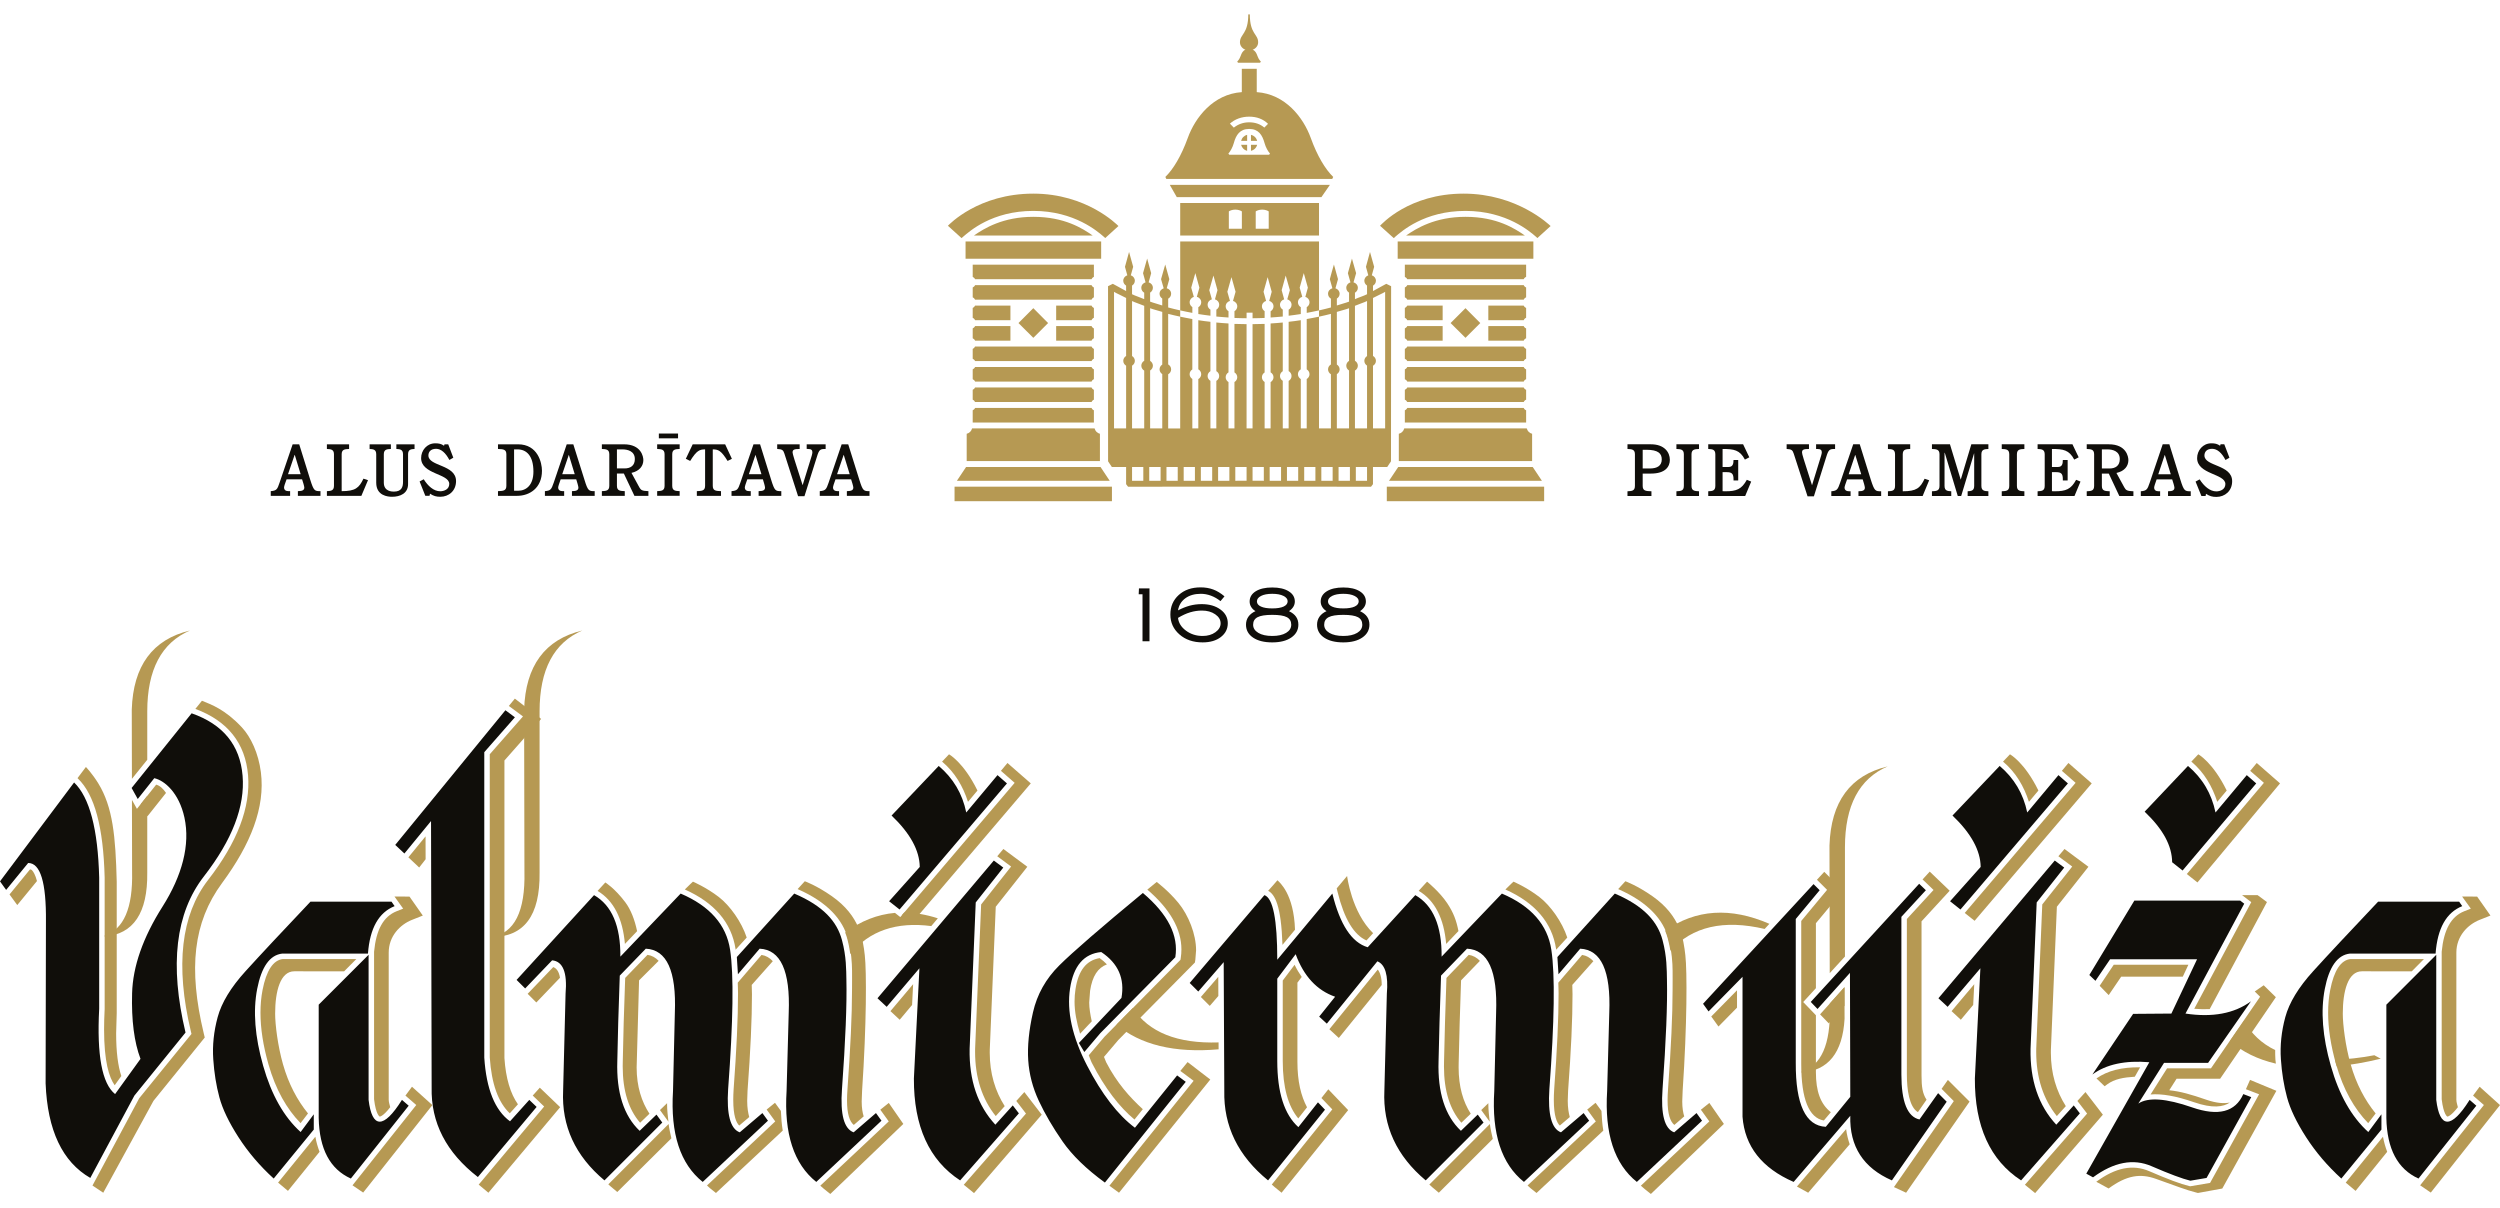 <?xml version="1.0" encoding="UTF-8"?>
<svg id="Layer_1" xmlns="http://www.w3.org/2000/svg" width="300mm" height="145mm" version="1.1" viewBox="0 0 850.394 411.024">
  <!-- Generator: Adobe Illustrator 29.5.1, SVG Export Plug-In . SVG Version: 2.1.0 Build 141)  -->
  <g>
    <g>
      <path d="M415.162,204.481c-1.02-.816-2.099-1.432-3.238-1.857-1.143-.425-2.29-.637-3.446-.637-2.12,0-3.871.501-5.252,1.504-1.385.999-2.222,2.375-2.52,4.13.693-.361,1.368-.671,2.023-.935.659-.259,1.33-.484,2.01-.676,1.292-.34,2.634-.51,4.028-.51,2.583,0,4.708.608,6.378,1.831,1.666,1.219,2.498,2.77,2.498,4.657,0,1.921-.786,3.488-2.358,4.704-1.572,1.215-3.637,1.823-6.195,1.823-3.2,0-5.83-.901-7.891-2.707-2.061-1.802-3.089-4.058-3.089-6.773s.952-4.929,2.86-6.654c1.908-1.721,4.381-2.583,7.423-2.583,1.572,0,3.008.242,4.313.731,1.3.484,2.571,1.262,3.816,2.324l-1.36,1.627ZM400.706,210.179c.204,1.717,1.113,3.17,2.732,4.36,1.619,1.194,3.501,1.789,5.651,1.789,1.721,0,3.166-.425,4.343-1.27,1.177-.85,1.768-1.857,1.768-3.034,0-1.207-.616-2.231-1.844-3.072-1.228-.841-2.728-1.262-4.504-1.262-1.355,0-2.694.2-4.003.591-1.313.395-2.694,1.028-4.143,1.899Z" fill="#100e0a"/>
      <path d="M438.459,207.893c1.075.506,1.878,1.139,2.401,1.895.527.761.79,1.653.79,2.677,0,1.819-.799,3.285-2.401,4.389-1.602,1.109-3.765,1.661-6.488,1.661-2.741,0-4.912-.544-6.518-1.627-1.606-1.088-2.409-2.549-2.409-4.394,0-1.028.272-1.929.816-2.711.54-.778,1.343-1.411,2.409-1.899-.327-.204-.616-.425-.858-.659-.242-.238-.45-.506-.62-.799-.34-.544-.506-1.147-.506-1.814,0-1.457.688-2.617,2.069-3.484,1.381-.863,3.251-1.296,5.617-1.296,1.173,0,2.231.106,3.161.323.935.212,1.751.544,2.452.982,1.381.85,2.074,2.01,2.074,3.48,0,.633-.17,1.224-.501,1.772-.336.552-.829,1.05-1.487,1.504ZM426.26,212.499c0,1.143.586,2.065,1.755,2.77,1.173.705,2.753,1.058,4.746,1.058,1.967,0,3.535-.348,4.708-1.041,1.168-.697,1.755-1.623,1.755-2.787,0-1.185-.497-2.04-1.491-2.562-.999-.527-2.656-.79-4.971-.79-2.333,0-3.998.268-5.001.799-.999.531-1.5,1.381-1.5,2.554ZM438.004,204.515c0-.735-.476-1.338-1.428-1.814-.952-.476-2.222-.714-3.816-.714s-2.864.242-3.803.722c-.939.48-1.406,1.105-1.406,1.874,0,.748.459,1.33,1.381,1.746.922.421,2.197.629,3.828.629,1.683,0,2.979-.212,3.884-.637.905-.421,1.36-1.024,1.36-1.806Z" fill="#100e0a"/>
      <path d="M462.63,207.893c1.075.506,1.878,1.139,2.401,1.895.527.761.79,1.653.79,2.677,0,1.819-.799,3.285-2.401,4.389-1.602,1.109-3.765,1.661-6.488,1.661-2.741,0-4.912-.544-6.518-1.627-1.606-1.088-2.409-2.549-2.409-4.394,0-1.028.272-1.929.816-2.711.54-.778,1.343-1.411,2.409-1.899-.327-.204-.616-.425-.858-.659-.242-.238-.45-.506-.62-.799-.34-.544-.506-1.147-.506-1.814,0-1.457.688-2.617,2.069-3.484,1.381-.863,3.251-1.296,5.617-1.296,1.173,0,2.231.106,3.161.323.935.212,1.751.544,2.452.982,1.381.85,2.074,2.01,2.074,3.48,0,.633-.17,1.224-.501,1.772-.336.552-.829,1.05-1.487,1.504ZM450.43,212.499c0,1.143.586,2.065,1.755,2.77,1.173.705,2.753,1.058,4.746,1.058,1.967,0,3.535-.348,4.708-1.041,1.168-.697,1.755-1.623,1.755-2.787,0-1.185-.497-2.04-1.491-2.562-.999-.527-2.656-.79-4.971-.79-2.333,0-3.998.268-5.001.799-.999.531-1.5,1.381-1.5,2.554ZM462.175,204.515c0-.735-.476-1.338-1.428-1.814-.952-.476-2.222-.714-3.816-.714s-2.864.242-3.803.722c-.939.48-1.406,1.105-1.406,1.874,0,.748.459,1.33,1.381,1.746.922.421,2.197.629,3.828.629,1.683,0,2.979-.212,3.884-.637.905-.421,1.36-1.024,1.36-1.806Z" fill="#100e0a"/>
      <polygon points="387.425 200.138 387.333 202.144 388.633 202.144 388.633 218.141 391.008 218.141 391.008 200.138 387.425 200.138" fill="#100e0a"/>
      <path d="M453.171,60.872l.327-.687c-2.679-2.61-5.4-7.087-7.632-13.259-2.515-6.954-8.645-14.933-18.372-15.586v-7.946h-5.082v7.946c-9.727.652-15.865,8.632-18.38,15.586-2.232,6.172-4.945,10.649-7.623,13.259l.326.687h56.436ZM424.918,39.68c2.558,0,4.765.807,6.413,2.443l-1.262,1.275c-1.348-1.167-3.09-1.794-5.151-1.794-2,0-3.752.635-5.22,1.811l-1.33-1.36c1.665-1.516,3.975-2.374,6.55-2.374ZM419.69,48.673c.755-2.76,2.043-4.816,5.228-4.816s4.473,2.056,5.228,4.816c.395,1.438,1.167,2.816,1.854,3.571l-.3.386h-13.564l-.3-.386c.687-.756,1.459-2.133,1.854-3.571ZM477.869,143.728h41.254v-4.164c-.386-.154-.669-.429-.815-.798h-39.615c-.172.369-.472.644-.824.798v4.164ZM524.489,163.538c-.944-1.438-2.816-4.202-3.116-4.675h-45.761c-.3.473-2.172,3.237-3.125,4.675h52.002ZM475.818,147.553v9.293h45.341v-9.293c-.91-.228-1.58-.914-1.82-1.82h-41.675c-.232.906-.927,1.592-1.846,1.82ZM422.034,18.987c-.412,1.236-1.193,1.992-1.193,1.992l.3.365h7.46l.301-.365s-.782-.755-1.193-1.992c-.284-.846-.764-1.803-1.614-2.06,1.022-.395,1.872-1.297,1.872-2.541,0-2.854-2.833-2.73-2.833-9.499h-.523c0,6.769-2.833,6.645-2.833,9.499,0,1.245.85,2.146,1.871,2.541-.85.258-1.33,1.214-1.614,2.06ZM474.693,80.458c2.061-1.726,9.727-8.718,23.802-8.718s22.089,7.181,23.866,8.692l.592.545,4.499-4.09c-.481-.455-11.435-11.023-29.575-11.023-18.642,0-27.965,10.474-28.445,10.929l4.67,4.206.592-.541ZM452.372,62.885h-54.462l2.378,4.164h49.208l2.876-4.164ZM475.431,88.013h46.156v-5.872h-46.156v5.872ZM477.869,122.034c.352.155.652.429.824.782h39.615c.146-.352.429-.627.815-.794v-3.352c-.386-.154-.669-.438-.815-.798h-39.615c-.172.36-.472.644-.824.798v3.365ZM477.869,101.148c.352.146.652.438.824.79h39.615c.146-.356.429-.644.815-.799v-3.352c-.386-.15-.669-.433-.815-.803h-39.615c-.172.369-.472.653-.824.803v3.361ZM518.308,94.975c.146-.352.429-.644.815-.79v-4.155h-41.254v4.155c.352.159.652.438.824.79h39.615ZM519.123,104.744c-.386-.154-.669-.442-.815-.781h-12.045v4.945h12.045c.146-.36.429-.652.815-.815v-3.348ZM477.869,135.959c.352.142.652.442.824.794h39.615c.146-.352.429-.653.815-.807v-3.348c-.386-.159-.669-.434-.815-.79h-39.615c-.172.356-.472.631-.824.79v3.361ZM498.494,73.754c-10.315,0-16.685,3.915-20.196,6.361,4.722,0,35.528.013,40.396,0-3.391-2.361-9.538-6.361-20.2-6.361ZM477.869,108.11c.352.146.652.438.824.798h12.036v-4.945h-12.036c-.172.339-.472.627-.824.773v3.374ZM477.869,115.064c.352.163.652.438.824.811h12.036v-4.958h-12.036c-.172.361-.472.636-.824.799v3.348ZM506.263,110.917v4.958h12.045c.146-.374.429-.648.815-.811v-3.348c-.386-.163-.669-.438-.815-.799h-12.045ZM493.433,109.887l5.061,5.031c.558-.558,4.472-4.49,5.039-5.031-.567-.575-4.482-4.499-5.039-5.061-.549.562-4.494,4.486-5.061,5.061ZM477.869,128.979c.352.172.652.442.824.816h39.615c.146-.374.429-.644.815-.816v-3.339c-.386-.155-.669-.438-.815-.799h-39.615c-.172.36-.472.644-.824.799v3.339ZM330.871,108.11c.343.146.644.438.816.798h12.018v-4.945h-12.044c-.146.339-.447.627-.79.773v3.374ZM330.871,143.728h41.224v-4.164c-.369-.154-.652-.429-.79-.798h-39.619c-.172.369-.473.644-.816.798v4.164ZM330.871,128.979c.343.172.644.442.816.816h39.619c.138-.374.421-.644.79-.816v-3.339c-.369-.155-.652-.438-.79-.799h-39.619c-.172.36-.473.644-.816.799v3.339ZM330.871,115.064c.343.163.644.438.816.811h12.018v-4.958h-12.018c-.172.361-.473.636-.816.799v3.348ZM448.672,80.115v-11.053h-47.217v11.053h47.217ZM427.142,71.916c.283-.236,1.176-.618,2.198-.618,1.056,0,1.914.382,2.223.618v5.893h-4.421v-5.893ZM417.999,71.916c.292-.236,1.193-.618,2.198-.618,1.047,0,1.94.382,2.232.618v5.893h-4.43v-5.893ZM328.828,147.553v9.293h45.319v-9.293c-.902-.228-1.588-.914-1.811-1.82h-41.679c-.223.906-.91,1.592-1.828,1.82ZM330.871,135.959c.343.142.644.442.816.794h39.619c.138-.352.421-.653.79-.807v-3.348c-.369-.159-.652-.434-.79-.79h-39.645c-.146.356-.447.631-.79.79v3.361ZM471.731,170.496h53.522v-4.949h-53.522v4.949ZM473.156,156.932l.043-59.579-1.64-.811c-.043.047-2.035,1.06-4.524,2.468v-1.837c.584-.343.996-.949.996-1.674,0-.884-.601-1.605-1.4-1.85.335-1.24.704-2.575.799-2.889-.163-.558-1.254-4.477-1.417-5.056-.137.58-1.21,4.499-1.374,5.056.077.318.447,1.657.799,2.902-.781.258-1.348.97-1.348,1.837,0,.661.343,1.21.833,1.571.034.025.051.069.086.098v2.915c-1.021.541-2.824,1.09-4.112,1.674v-2.189c.575-.339.987-.944.987-1.665,0-.91-.636-1.644-1.477-1.867.378-1.283.79-2.777.884-3.112-.172-.541-1.245-4.413-1.417-4.975-.129.562-1.236,4.434-1.382,4.975.103.335.523,1.833.876,3.121-.815.236-1.425.966-1.425,1.858,0,.704.386,1.288.944,1.64v3.056c-1.099.438-2.919.88-4.146,1.313v-2.352c.558-.343.944-.931.944-1.631,0-.897-.61-1.622-1.425-1.863.36-1.275.79-2.79.867-3.108-.146-.571-1.228-4.43-1.382-4.988-.172.558-1.271,4.417-1.391,4.988.086.318.489,1.82.867,3.099-.841.223-1.477.953-1.477,1.871,0,.717.403,1.322.979,1.666v2.996c-1.091.343-2.868.678-4.052.996v2.129c1.185-.3,2.962-.618,4.052-.953v17.209c-.575.343-.979.944-.979,1.665s.403,1.322.979,1.665v18.431h-4.052v-38.018c-1.15.284-2.97.558-4.181.807v17.118c.558.348.953.94.953,1.648,0,.704-.395,1.296-.953,1.639v16.805h-2.017v-16.787c-.567-.348-.97-.944-.97-1.657,0-.717.403-1.314.97-1.657v-16.711c-1.141.211-2.927.391-4.129.545v16.766c.584.343.987.949.987,1.674,0,.721-.403,1.326-.987,1.665v16.161h-2v-16.187c-.558-.348-.953-.936-.953-1.639,0-.709.395-1.296.953-1.644v-16.556c-1.133.137-2.936.24-4.138.326v16.62c.575.343.987.945.987,1.665,0,.717-.412,1.322-.987,1.665v15.749h-2.035v-15.791c-.541-.352-.919-.931-.919-1.623,0-.695.378-1.275.919-1.627v-16.513c-1.133.051-2.919.077-4.104.086v35.468h-2.035v-35.468c-1.185-.008-2.988-.034-4.121-.086v16.496c.558.348.953.936.953,1.644,0,.704-.395,1.292-.953,1.64v15.774h-2.026v-15.766c-.567-.343-.962-.936-.962-1.648s.395-1.309.962-1.657v-16.629c-1.21-.086-2.988-.189-4.138-.326v16.539c.567.348.97.94.97,1.661,0,.712-.403,1.313-.97,1.657v16.169h-2.009v-16.182c-.567-.348-.962-.94-.962-1.644,0-.712.395-1.305.962-1.648v-16.792c-1.202-.155-2.996-.335-4.121-.545v16.698c.584.343.987.949.987,1.67s-.403,1.322-.987,1.665v16.779h-2.035v-16.826c-.541-.348-.919-.927-.919-1.618,0-.695.378-1.271.919-1.623v-17.144c-1.193-.249-2.979-.523-4.129-.807v38.018h-4.086v-18.419c.593-.339,1.004-.949,1.004-1.678s-.412-1.339-1.004-1.679v-17.195c1.099.335,2.885.653,4.086.953v-2.129c-1.202-.318-2.988-.653-4.086-.996v-2.988c.593-.335,1.004-.944,1.004-1.674,0-.923-.643-1.657-1.494-1.876.352-1.275.773-2.777.876-3.095-.163-.571-1.245-4.43-1.391-4.988-.163.558-1.27,4.417-1.417,4.988.103.318.524,1.837.893,3.116-.807.244-1.408.966-1.408,1.854,0,.691.378,1.271.918,1.618v2.365c-1.228-.433-3.03-.876-4.129-1.313v-3.056c.549-.352.944-.936.944-1.64,0-.902-.618-1.622-1.442-1.863.36-1.283.773-2.781.858-3.116-.129-.541-1.219-4.413-1.365-4.975-.163.562-1.236,4.434-1.4,4.975.077.335.498,1.828.858,3.116-.832.232-1.45.961-1.45,1.863,0,.721.403,1.327.987,1.665v2.189c-1.297-.584-3.099-1.134-4.138-1.674v-2.915c.017-.013.034-.039.051-.056.532-.352.902-.927.902-1.614,0-.876-.584-1.592-1.374-1.846.343-1.24.738-2.58.807-2.893-.146-.558-1.245-4.477-1.399-5.056-.146.58-1.236,4.499-1.391,5.056.077.313.455,1.653.798,2.893-.798.253-1.382.97-1.382,1.846,0,.712.403,1.309.961,1.653q.009.004.009.009v1.85c-2.498-1.408-4.482-2.421-4.524-2.468l-1.623.811.017,59.579,1.288,1.931h4.842v5.829l.661.872,41.327-.022,41.327.022.661-.872v-5.829h4.842l1.279-1.931ZM383.059,121.09c-.567.343-.97.94-.97,1.657,0,.712.403,1.309.97,1.657v21.329h-4.112v-46.465c.816.536,2.61,1.262,4.112,2.086v19.736ZM388.905,163.551h-3.828v-4.688h3.828v4.688ZM389.214,122.721c-.584.343-.987.949-.987,1.67s.403,1.326.987,1.67v19.672h-4.138v-21.346c.558-.343.953-.936.953-1.639,0-.709-.395-1.301-.953-1.648v-18.698c1.056.515,2.841,1.065,4.138,1.623v18.698ZM394.785,163.551h-3.863v-4.688h3.863v4.688ZM395.352,124.017c-.541.348-.918.927-.918,1.618s.378,1.27.918,1.618v18.479h-4.129v-19.702c.549-.348.944-.936.944-1.639s-.395-1.292-.944-1.64v-17.903c1.099.421,2.901.85,4.129,1.245v17.925ZM400.614,163.542c-1.082,0-2.79.009-3.829.009v-4.688h3.829v4.679ZM406.461,163.538h-3.821v-4.675h3.821v4.675ZM412.333,163.538h-3.854v-4.675h3.854v4.675ZM418.179,163.538h-3.829v-4.675h3.829v4.675ZM424.034,163.525c-.292,0-2.12,0-3.837.013v-4.675h3.837v4.662ZM429.897,163.538c-1.399-.013-3.108-.013-3.829-.013v-4.662h3.829v4.675ZM435.761,163.538h-3.872v-4.675h3.872v4.675ZM441.59,163.538h-3.821v-4.675h3.821v4.675ZM447.445,163.538h-3.812v-4.675h3.812v4.675ZM453.308,163.551c-1.039,0-2.739-.009-3.846-.009v-4.679h3.846v4.688ZM454.742,127.271c.558-.348.944-.935.944-1.635s-.386-1.288-.944-1.636v-17.908c1.228-.395,3.047-.824,4.146-1.245v17.903c-.558.348-.944.936-.944,1.64s.386,1.292.944,1.639v19.702h-4.146v-18.462ZM459.18,163.551h-3.854v-4.688h3.854v4.688ZM465.009,163.551h-3.812v-4.688h3.812v4.688ZM465.009,121.12c-.541.352-.919.931-.919,1.627,0,.691.378,1.27.919,1.622v21.363h-4.112v-19.672c.575-.344.987-.949.987-1.67s-.412-1.327-.987-1.67v-18.698c1.287-.558,3.056-1.108,4.112-1.623v18.719ZM471.165,145.733h-4.129v-21.32c.584-.339.996-.945.996-1.665,0-.726-.412-1.331-.996-1.674v-19.719c1.511-.824,3.297-1.55,4.129-2.086v46.465ZM324.699,170.496h53.535v-4.949h-53.535v4.949ZM405.585,104.457c-.541-.348-.919-.927-.919-1.618,0-.893.61-1.614,1.425-1.859-.378-1.283-.79-2.799-.884-3.125.146-.545,1.236-4.421,1.391-4.966.163.545,1.245,4.421,1.391,4.966-.086.326-.506,1.833-.876,3.112.85.214,1.494.953,1.494,1.872,0,.721-.403,1.322-.987,1.665v2.318c1.141.206,2.919.412,4.121.575v-2.069c-.567-.348-.962-.94-.962-1.648,0-.902.618-1.631,1.451-1.863-.378-1.287-.79-2.786-.884-3.112.163-.554,1.236-4.417,1.417-4.975.146.558,1.236,4.421,1.374,4.975-.095.326-.507,1.825-.858,3.112.824.236,1.442.962,1.442,1.863,0,.716-.403,1.313-.97,1.657v2.335c1.15.129,2.944.236,4.138.334v-2.133c-.567-.348-.962-.94-.962-1.653,0-.902.618-1.631,1.451-1.863-.369-1.279-.781-2.79-.884-3.112.146-.545,1.253-4.421,1.399-4.975.155.554,1.236,4.43,1.4,4.975-.086.322-.515,1.82-.876,3.112.824.232,1.45.961,1.45,1.863,0,.704-.395,1.296-.953,1.64v2.292c1.133.065,2.936.086,4.121.103v-1.906h2.035v1.906c1.185-.017,2.97-.039,4.104-.103v-2.309c-.541-.352-.919-.927-.919-1.622,0-.893.601-1.614,1.417-1.854-.352-1.296-.773-2.799-.867-3.12.146-.545,1.245-4.421,1.4-4.975.163.554,1.236,4.43,1.374,4.975-.077.322-.489,1.833-.841,3.112.832.223,1.459.953,1.459,1.863,0,.721-.412,1.322-.987,1.665v2.12c1.185-.098,3.005-.206,4.138-.334v-2.352c-.558-.343-.953-.936-.953-1.639,0-.893.61-1.618,1.425-1.859-.343-1.292-.772-2.79-.85-3.116.129-.554,1.228-4.417,1.374-4.975.146.558,1.236,4.421,1.416,4.975-.094.326-.523,1.82-.884,3.108.832.227,1.459.957,1.459,1.867,0,.721-.403,1.33-.987,1.669v2.048c1.202-.163,2.988-.369,4.129-.575v-2.326c-.567-.348-.97-.944-.97-1.657,0-.91.636-1.644,1.468-1.872-.369-1.275-.781-2.786-.876-3.112.155-.545,1.245-4.421,1.391-4.966.163.545,1.236,4.421,1.391,4.966-.077.326-.498,1.837-.858,3.12.816.24,1.425.966,1.425,1.863,0,.704-.395,1.296-.953,1.639v1.957c1.21-.258,3.031-.558,4.181-.85v-23.445h-47.217v23.445c1.15.3,2.936.592,4.129.85v-1.979ZM377.47,163.538c-.936-1.438-2.799-4.202-3.108-4.675h-45.748c-.327.473-2.172,3.237-3.116,4.675h51.972ZM330.871,122.034c.343.155.644.429.816.782h39.619c.138-.352.421-.627.79-.794v-3.352c-.369-.154-.652-.438-.79-.798h-39.645c-.146.36-.447.644-.79.798v3.365ZM351.492,73.754c-10.31,0-16.68,3.915-20.2,6.361,4.73,0,35.524.013,40.392,0-3.383-2.361-9.52-6.361-20.192-6.361ZM328.442,88.013h46.126v-5.872h-46.126v5.872ZM330.871,101.148c.343.146.644.438.79.79h39.645c.138-.356.421-.644.79-.799v-3.352c-.369-.15-.652-.433-.79-.803h-39.619c-.172.369-.473.653-.816.803v3.361ZM327.695,80.458c2.052-1.726,9.709-8.718,23.797-8.718s22.072,7.181,23.857,8.692l.601.545,4.498-4.09c-.472-.455-10.825-11.023-28.957-11.023-18.637,0-28.587,10.474-29.051,10.929l4.644,4.206.61-.541ZM359.261,110.917v4.958h12.044c.138-.374.421-.648.79-.811v-3.348c-.369-.163-.652-.438-.79-.799h-12.044ZM371.306,94.975c.138-.352.421-.644.79-.79v-4.155h-41.224v4.155c.343.159.644.438.816.79h39.619ZM372.096,104.744c-.369-.154-.652-.442-.79-.781h-12.044v4.945h12.044c.138-.36.421-.652.79-.815v-3.348ZM346.444,109.887c.575.541,4.481,4.472,5.048,5.031.567-.558,4.464-4.49,5.031-5.031-.567-.575-4.464-4.499-5.031-5.061-.567.562-4.472,4.486-5.048,5.061ZM424.223,51.3v-2.035h-2.052c.266,1.009,1.03,1.777,2.052,2.035ZM424.223,45.866c-1.039.262-1.785,1.026-2.052,2.048h2.052v-2.048ZM427.622,49.265h-2.094v2.035c1.073-.258,1.846-1.026,2.094-2.035ZM425.528,45.866v2.048h2.094c-.249-1.022-1.021-1.786-2.094-2.048Z" fill="#b69953"/>
    </g>
    <g>
      <path d="M742.423,296.109l25.05-29.626-3.219-2.816-10.628,12.705c-1.322-6.387-4.447-11.667-9.366-15.83l-14.74,15.555c6.318,6.035,9.28,11.581,9.357,17.204l3.545,2.807Z" fill="#100e0a"/>
      <path d="M699.456,382.572c-6.044-6.524-8.954-15.135-8.748-25.823l2.086-49.772,9.366-11.864-3.22-2.395-39.576,46.845,3.134,2.919,11.143-13.115-1.872,37.487c-.077,16.234,5.159,27.797,15.719,34.665l19.994-22.801-2.086-2.704-5.941,6.558Z" fill="#100e0a"/>
      <path d="M828.709,374.133v-49.352l-16.972,16.97v38.529c.206,10.551,3.855,17.427,10.937,20.612l19.668-24.776-2.283-1.983c-6.327,10.07-10.181,9.692-11.349,0Z" fill="#100e0a"/>
      <path d="M792.841,362.527c-2.824-9.89-3.503-18.603-2.043-26.132,1.459-7.527,4.301-11.545,8.533-12.025h29.154c.635-8.602,3.649-13.984,9.066-16.139l-1.047-1.511h-27.583c-9.718,10.276-17.084,18.123-22.08,23.642-5.005,5.509-8.156,10.72-9.478,15.614-1.322,4.885-1.811,9.658-1.502,14.311.309,4.653,1.013,8.971,2.086,12.963,1.073,4,3.237,8.524,6.499,13.589,3.262,5.065,7.254,9.753,11.976,14.053l13.641-16.654v-5.202l-4.473,6.035c-5.7-5.142-9.95-12.654-12.748-22.544Z" fill="#100e0a"/>
      <path d="M173.481,381.422c-5.134-3.743-8.053-10.963-8.748-21.651v-103.916l10.414-11.864-3.228-2.395-37.481,45.808,3.125,2.919,9.057-11.04.206,90.584c-.275,12.01,4.962,22.174,15.728,30.51l19.985-23.849-2.498-2.395-6.559,7.288ZM338.574,382.572c-6.035-6.524-8.954-15.135-8.748-25.823l2.077-49.772,9.375-11.864-3.22-2.395-39.576,46.845,3.133,2.919,11.134-13.115-1.88,37.487c-.069,16.234,5.176,27.797,15.727,34.665l19.985-22.801-2.078-2.704-5.932,6.558ZM125.38,374.133v-49.352l-16.972,16.97v38.529c.206,10.551,3.854,17.427,10.937,20.612l19.676-24.776-2.292-1.983c-6.318,10.07-10.182,9.692-11.349,0ZM89.514,362.527c-2.816-9.89-3.494-18.603-2.035-26.132,1.459-7.527,4.301-11.545,8.533-12.025h29.154c.635-8.602,3.649-13.984,9.065-16.139l-1.047-1.511h-27.583c-9.727,10.276-17.084,18.123-22.08,23.642-5.005,5.509-8.156,10.72-9.478,15.614-1.322,4.885-1.82,9.658-1.502,14.311.309,4.653,1.005,8.971,2.078,12.963,1.073,4,3.245,8.524,6.507,13.589,3.262,5.065,7.254,9.753,11.976,14.053l13.632-16.654v-5.202l-4.472,6.035c-5.692-5.142-9.942-12.654-12.748-22.544ZM666.869,309.372l36.545-42.889-3.219-2.816-10.619,12.705c-1.322-6.387-4.456-11.667-9.375-15.83l-16.045,16.869c6.318,6.035,9.512,11.864,9.589,17.487l-10.413,11.667,3.537,2.807ZM82.517,263.873c-.867-10.414-6.645-17.487-17.333-21.239l-20.414,25.402,2.086,3.752,5.623-7.083c3.477.764,8.422,4.975,10.259,13.401,2.017,9.284-.79,19.762-7.452,30.278-6.662,10.516-10.113,20.363-10.353,29.521-.249,9.16.704,16.586,2.859,22.278l-8.645,11.976c-4.438-3.537-6.25-13.229-5.409-29.051v-44.561c-.421-16.517-3.271-27.317-8.533-32.381L0,299.8l2.086,2.91,7.495-9.16c4.164,0,6.172,6.627,6.044,19.891l-.112,55.069c.627,15.968,5.692,26.69,15.204,32.176l14.998-28.004,17.393-21.453c-5.494-22.979-3.408-40.672,6.241-53.103,9.64-12.413,14.036-23.84,13.169-34.253ZM305.995,309.372l36.528-42.889-3.22-2.816-10.628,12.705c-1.305-6.387-4.438-11.667-9.366-15.83l-16.036,16.869c6.327,6.035,9.512,11.864,9.589,17.487l-10.422,11.667,3.554,2.807ZM652.918,380.795c-4.095-.893-6.147-6.001-6.147-15.298v-53.627l8.327-9.057-2.283-2.189-36.872,40.192,2.301,2.395,11.031-12.283.112,42.166-8.336,10.199c-6.868-.343-10.267-7.589-10.207-21.754v-48.94l8.13-9.787-2.086-2.077-37.584,40.707,1.872,2.601,11.555-11.767v47.583c.764,10.07,6.567,17.461,17.393,22.183l19.264-22.492c-.283,10.405,4.438,17.728,14.156,21.969l18.638-26.759-2.919-2.919-6.344,8.954ZM386.057,383.611c-5.838-4.37-11.272-11.435-16.303-21.187-5.031-9.753-6.954-18.483-5.769-26.192,1.167-7.699,4.721-11.828,10.61-12.386,5.761,3.82,8.061,9.022,6.877,15.614l-14.482,15.315,1.854,3.073,5.443-6.412,25.506-25.821c1.176-7.348-2.498-14.645-11.032-21.865-14.371,11.873-23.849,20.089-28.424,24.63-4.593,4.55-7.572,9.879-8.963,15.983-1.382,6.104-1.923,11.538-1.614,16.294.318,4.756,1.52,9.349,3.597,13.796,2.086,4.438,4.765,9.04,8.069,13.796,3.297,4.747,8.104,9.417,14.414,14.01l27.506-34.27-2.936-2.181-14.354,17.805ZM290.371,385.173c-3.262-1.176-4.593-6.069-3.966-14.68,1.193-16.483,1.7-28.896,1.502-37.264-.077-3.37.008-7.778-1.502-13.435-1.7-6.344-6.31-11.598-16.234-15.839l-19.53,21.582.369,5.863,7.391-8.697c7.143.344,10.447,7.598,9.89,21.76l-.73,26.656c-.901,14.508,2.464,24.819,10.104,30.922l22.174-20.826-1.872-2.601-7.597,6.558ZM251.628,385.173c-3.194-1.176-4.507-6.069-3.949-14.68,1.726-23.119,1.958-38.921.67-47.42-1.288-8.507-6.894-14.877-16.818-19.118l-20.509,21.453c.077-10.482-2.91-17.462-8.954-20.921l-26.347,28.836,2.919,2.908,9.168-9.57c3.675.344,5.202,4.129,4.576,11.347l-.833,33.008c-.558,12.01,4.13,22.175,14.062,30.502l19.668-19.676-1.974-2.704-5.726,5.52c-5.409-5.143-7.941-13.049-7.597-23.746l.309-13.118.523-15.931,8.859-9.16c7.143.344,10.431,7.598,9.881,21.76l-.627,26.656c-.901,14.508,2.464,24.819,10.104,30.922l22.192-20.826-1.889-2.601-7.709,6.558ZM530.98,385.173c-3.185-1.176-4.507-6.069-3.949-14.68,1.734-23.119,1.957-38.921.669-47.42-1.279-8.507-6.876-14.877-16.817-19.118l-20.505,21.453c.077-10.482-2.901-17.462-8.954-20.921l-16.182,17.728c-5.409-1.588-9.426-7.641-12.036-18.26l-18.732,22.501c0-13.676-1.459-20.999-4.378-21.969l-25.411,29.875,2.919,2.917,8.645-9.999.206,43.737c-.275,12.01,4.687,22.175,14.886,30.502l19.367-24.046-2.395-2.507-6.662,8.439c-4.782-4.301-7.177-11.795-7.177-22.492v-28.01l6.258-8.328c2.756,7.495,7.237,12.317,13.418,14.472l-5.417,6.765,2.601,2.395,17.195-21.211c2.679,1.099,3.751,4.765,3.22,11.012l-.842,33.008c-.558,12.01,4.138,22.175,14.062,30.502l19.672-19.676-1.975-2.704-5.726,5.52c-5.413-5.143-7.945-13.049-7.602-23.746l.326-13.118.515-15.931,8.838-9.16c7.151.344,10.439,7.598,9.898,21.76l-.627,26.656c-.901,14.508,2.464,24.819,10.096,30.922l22.183-20.826-1.88-2.601-7.709,6.558ZM745.685,376.692c-8.885-3.091-14.998-3.529-18.32-1.305l8.748-13.847h14.989l14.577-20.93c-5.692,4.163-13.117,5.546-22.277,4.163l19.985-37.376-1.356-1.039h-36.022l-15.307,25.299,2.078,1.975,4.996-7.34h29.574l-8.739,18.481-13.014.103-13.856,20.621c4.722-3.477,11.177-4.859,19.367-4.172l-21.445,37.902,2.292,1.254c7.073-5.202,13.701-6.473,19.882-3.803,6.172,2.67,10.585,4.318,13.229,4.945l5.511-.936,15.204-27.488-2.704-1.039c-2.713,6.104-8.507,7.615-17.393,4.533Z" fill="#100e0a"/>
      <path d="M569.492,385.173c-3.262-1.176-4.593-6.069-3.966-14.68,1.193-16.483,1.7-28.896,1.502-37.264-.077-3.37.009-7.778-1.502-13.435-1.7-6.344-6.31-11.598-16.234-15.839l-19.531,21.582.369,5.863,7.391-8.697c7.143.344,10.448,7.598,9.89,21.76l-.73,26.656c-.901,14.508,2.464,24.819,10.104,30.922l22.175-20.826-1.872-2.601-7.597,6.558Z" fill="#100e0a"/>
    </g>
    <g>
      <path d="M767.645,259.537s-.945,1.134-2.224,2.67l4.662,4.078-26.226,31.021,3.623,2.868,28.089-33.704-7.924-6.932Z" fill="#b69953"/>
      <path d="M721.545,332.221h20.947l1.906-4.065h-25.385l-4.799,7.175,3.074,3.159,4.258-6.269ZM716.755,368.871c2.541-1.872,5.58-2.37,9.417-2.618.816-1.451,1.46-2.584,1.803-3.194-6.147-.112-11.126,1.15-14.843,3.777l2.773,2.661.85-.626ZM766.967,337.262l1.82,1.785-16.715,24.364h-14.929c-.661,1.047-3.279,5.185-5.614,8.885,3.751-.327,8.576.48,14.766,2.627,6.353,2.206,9.984,1.623,12.207.112-1.94.386-4.498.266-8.052-.97-5.1-1.768-8.808-2.833-12.559-3.202,1.365-2.163,2-3.151,2.49-3.923h14.817l18.955-27.737-4.138-4.052-3.048,2.112ZM717.261,404.274c6.172-4.541,10.817-5.159,16.088-3.279,6.558,2.335,10.688,3.932,13.547,4.61l.738.197,8.293-1.511,18.406-33.24-8.963-3.718-1.202,2.704c-.051.129-.138.309-.206.464l4.49,1.725-16.68,30.15-6.765,1.15-.378-.086c-2.781-.661-7.212-2.309-13.538-5.048-5.572-2.404-11.469-1.236-18.028,3.597l4.198,2.283ZM762.657,304.487l3.125,2.391s-17.049,31.886-19.393,36.264c1.828.164,3.58.198,5.254.12,3.846-7.186,19.479-36.415,19.479-36.415l-3.202-2.369-5.263.008Z" fill="#b69953"/>
      <path d="M56.471,269.719c-.962-1.434-2.069-2.477-3.348-2.816-.833,1.047-3.631,4.567-5.28,6.649l2.301,4.134s4.421-5.563,6.327-7.967ZM35.601,343.211c-.129,2.524-.197,4.824-.197,6.928,0,11.049,1.717,16.363,3.606,19.015.575-.798,1.391-1.931,2.258-3.133-1.133-3.417-1.76-8.173-1.76-14.525l.197-6.859v-44.729c-.386-15.431-1.322-25.372-6.267-33.433-2.104-3.417-4.215-5.584-4.215-5.584l-2.859,3.799.137.129c5.683,5.477,8.662,16.492,9.1,33.729v44.665ZM10.225,295.714c-.936,1.142-4.928,6.027-6.988,8.542l2.635,3.61s4.224-5.155,6.705-8.173c-.558-2.099-1.21-3.185-1.708-3.696-.197-.198-.438-.189-.644-.284ZM35.121,405.717l17.084-31.249,17.444-21.548-.36-1.494c-5.228-21.897-3.623-37.655,6.267-51.077,9.761-13.25,14.697-25.724,13.186-37.674-.807-6.426-3.417-11.98-6.464-15.251-5.761-6.177-10.473-7.778-13.581-9.061l-2.24,2.777c10.954,4.065,17.006,11.641,17.925,22.578.901,10.843-3.657,22.801-13.555,35.554-9.246,11.907-11.229,29.239-5.906,51.528l.214.893-17.771,21.874-15.907,29.703,3.666,2.447Z" fill="#b69953"/>
      <path d="M129.158,379.817c.008,0,1.065.051,3.58-3.194-.146-.661-.515-1.691-.515-2.532v-50.047c0-5.601,3.846-9.52,7.898-11.134l3.7-1.472-4.533-6.456-5.108-.022,2.962,4.121-2.224.884c-4.558,1.816-6.971,6.374-7.675,13.779v50.176c.627,5.305,1.906,5.898,1.915,5.898ZM104.769,378.744c-3.666-4.516-6.61-10.027-8.516-16.749h0c-1.76-6.19-2.661-13.487-2.661-17.187,0-7.64,1.751-14.416,6.516-14.416,2.722,0,10.542.008,16.946.013,1.639-1.653,3.133-3.151,4.146-4.168-5.906-.004-24.981-.013-24.981-.013-3.305.378-5.623,3.919-6.911,10.531-.472,2.43-.704,5.013-.704,7.735,0,5.331.901,11.195,2.713,17.53,2.447,8.636,6.216,15.186,10.92,20.028.73-.953,1.7-2.215,2.533-3.305ZM94.596,402.274l3.357,2.816,10.748-13.298c-.61-1.58-1.099-3.279-1.434-5.134-2.335,2.824-9.683,11.984-12.671,15.616ZM123.535,405.665l23.54-29.763-6.937-6.241s-1.004,1.365-2.232,3.013l3.692,3.202-21.694,27.317,3.631,2.472Z" fill="#b69953"/>
      <path d="M138.91,291.623l3.675,3.468s.97-1.258,2.189-2.807c-.008-3.696-.008-6.456-.017-7.79-1.811,2.206-4.369,5.331-5.846,7.13ZM176.177,375.636c-2.533-3.614-4.138-8.782-4.593-15.753v-101.19l12.482-14.148-8.937-6.906-2.043,2.498,4.808,3.562s-10.448,11.894-11.297,12.86v103.092c.592,9.109,2.936,15.41,6.808,19.058.627-.687,1.683-1.863,2.773-3.073ZM166.132,405.717l24.406-29.102-6.919-6.636s-1.107,1.228-2.412,2.687l3.889,3.726-22.269,26.57,3.305,2.756Z" fill="#b69953"/>
      <path d="M212.155,347.838l-.309,13.135c-.017.61-.026,1.21-.026,1.794,0,8.344,2.052,14.697,5.915,19.144.738-.713,2.017-1.941,3.185-3.065-2.653-4.06-4.361-9.22-4.361-15.761l.824-29.603s5.503-5.481,6.662-6.645c-1.056-1.103-2.301-1.82-3.795-2.039-1.202,1.24-6.782,7.009-7.589,7.847-.051,1.313-.506,15.193-.506,15.193ZM288.371,319.219c1.279,4.855,1.416,8.151,1.459,10.988.034,1.863-.009,4.41-.009,6.737,0,8.198-.515,19.359-1.554,33.686-.103,1.339-.146,2.584-.146,3.726,0,4.507.876,7.143,2.301,8.302.678-.592,2-1.726,3.366-2.91-.369-1.185-.678-2.816-.678-5.074l.137-3.64c1.528-22.646,1.537-40.672.919-46.08-.627-5.413-1.588-13.38-11.203-20.11-5.237-3.67-9.203-5.082-9.203-5.082,0,0-1.202,1.301-2.446,2.67,10.242,4.468,15.401,10.504,17.058,16.788ZM226.912,375.558c0-.103.009-.214.009-.309-.549.532-1.468,1.417-2.43,2.344,1.073,1.468,2.704,3.7,2.885,3.958-.206-1.948-.464-3.854-.464-5.992ZM250.194,322.794c.009.073.017.189.026.262.712-.781,2.094-2.292,3.777-4.142-1.725-5.279-5.692-10.872-9.494-13.795-4.267-3.284-8.791-5.22-8.791-5.22,0,0-1.339,1.214-2.764,2.665,10.07,4.503,15.89,11.289,17.247,20.23ZM251.044,337.897c0,8.465-.507,19.316-1.502,32.716-.086,1.305-.12,2.472-.12,3.529,0,5.511,1.039,7.778,2.035,8.722.601-.515,1.957-1.666,3.4-2.893-.369-1.305-.696-3.09-.696-5.511l.12-3.451c1.013-13.59,1.502-24.321,1.502-32.794,0,0-.069-2.807-.077-3.193.472-.552,5.752-6.454,7.168-8.072-1.065-1.146-2.318-1.889-3.829-2.129-1.262,1.472-7.804,9.1-8.095,9.439.026,1.234.095,2.282.095,3.638ZM212.568,321.086c.961-1.009,2.446-2.563,4.146-4.344-.815-3.949-2.181-7.396-4.043-9.868-3.606-4.777-6.765-6.7-6.765-6.7l-2.635,2.876c5.529,3.314,8.559,9.465,9.298,18.037ZM263.621,375.121s-1.288,1.039-2.842,2.301l2.927,4.035-23.213,21.78c.326.275.601.61.944.884l2.103,1.683s16.535-15.452,22.715-21.221c-.352-2.095-.532-4.353-.627-6.696-1.056-1.45-2.009-2.764-2.009-2.764ZM302.329,375.172s-1.322,1.047-2.884,2.301l2.867,3.983-23.282,21.865c.429.378.85.773,1.296,1.134l2.112,1.683,24.836-23.823-4.945-7.143ZM188.195,328.958c-1.253,1.309-6.687,6.982-8.713,9.093l2.953,2.945s5.271-5.511,8.052-8.403c-.335-2.052-1.133-3.193-2.292-3.635ZM206.919,402.858c.301.258.558.523.867.781l2.189,1.828s12.946-12.834,18.406-18.268c-.36-1.58-.738-3.151-.944-4.867-.275.275-16.045,16.053-20.518,20.526Z" fill="#b69953"/>
      <path d="M329.268,272.75c.782-.931,1.958-2.339,3.22-3.846-4.748-9.662-9.675-12.319-9.675-12.319l-2.361,2.481.06.051c4.335,3.657,7.048,8.362,8.756,13.633ZM342.695,259.537s-.944,1.134-2.223,2.67l4.67,4.082-38.357,45.036,3.374,2.665,40.468-47.516-7.932-6.937Z" fill="#b69953"/>
      <path d="M306.038,346.877l4.215-5.031.352-7.065-7.717,9.16,3.151,2.936ZM341.759,376.262c-3.228-5.082-5.091-11.083-5.091-18.165l.009-.979,2.035-48.69,10.739-13.585-8.147-6.057-2.086,2.472,4.713,3.503s-9.495,12.023-10.19,12.899c-.043,1.18-2.052,49.124-2.052,49.124,0,.334-.008.669-.008.996,0,8.851,2.438,16.139,7.022,21.865.721-.807,1.923-2.129,3.056-3.382ZM348.438,371.472s-1.314,1.459-2.739,3.03l3.297,4.293-21.161,24.209,3.485,2.842,23.033-26.681-5.915-7.692Z" fill="#b69953"/>
      <path d="M385.902,380.821c.498-.618,1.545-1.914,2.833-3.52-4.413-4.052-8.808-8.894-12.474-15.985,0,0-.635-1.571-.73-1.811.799-.936,4.868-5.735,4.868-5.735l26.055-26.361.154-.988.249-3.159c0-5.481-2.576-11.963-6.027-16.152-3.451-4.189-7.366-7.104-7.366-7.104,0,0-1.245,1.013-3.194,2.597,7.701,6.61,11.598,13.439,11.598,20.346,0,.983-.077,1.97-.232,2.962l-.095.588-25.832,26.147s-5.185,6.103-5.357,6.31c.412.893.593,1.7,1.056,2.61,4.499,8.722,9.392,15.015,14.491,19.256ZM370.501,341.031l.301-4.009c.764-5.037,2.67-7.836,5.726-8.982-.712-.751-1.537-1.464-2.472-2.133-4.507.755-7.245,4.168-8.224,10.608-.206,1.365-.318,2.764-.318,4.198,0,3.417.712,7.082,1.88,10.911.841-.884,2.335-2.464,3.975-4.206-.498-2.283-.867-4.464-.867-6.387ZM403.973,361.273s-1.013,1.228-2.472,3.013l4.516,3.357-28.647,35.687c.301.214.567.412.867.635l2.403,1.752,31.051-38.511-7.718-5.932Z" fill="#b69953"/>
      <path d="M491.924,321.086c.97-1.018,2.464-2.58,4.177-4.374-.683-3.533-1.67-6.259-3.842-9.512-2.576-3.868-6.834-7.301-6.834-7.301,0,0-1.159,1.266-2.85,3.12,5.563,3.305,8.602,9.465,9.349,18.067ZM442.794,332.311c-.884-1.266-1.708-2.627-2.43-4.133-1.683,2.236-3.571,4.747-4.026,5.352v27.383c0,8.954,1.846,15.41,5.28,19.522.687-.876,1.837-2.335,2.979-3.786-2.052-3.829-3.271-8.825-3.271-15.418v-26.971c.197-.262.798-1.056,1.468-1.948ZM491.529,347.847l-.327,13.126c-.017.61-.025,1.21-.025,1.794,0,8.344,2.052,14.697,5.919,19.144.747-.713,2.017-1.949,3.193-3.074-2.618-4.06-4.129-9.211-4.129-15.753l.025-1.76.326-13.135s.403-12.413.481-14.712c.498-.52,5.117-5.297,6.405-6.636-1.056-1.107-2.309-1.82-3.803-2.043-1.202,1.245-6.761,7.005-7.568,7.847-.043,1.313-.498,15.201-.498,15.201ZM452.194,350.105l3.211,2.962s10.027-12.371,14.603-18.011c-.017-2.608-.549-4.213-1.348-5.256-1.966,2.421-13.547,16.717-16.466,20.305ZM506.273,375.558c0-.103.009-.214.009-.309-.549.532-1.468,1.417-2.429,2.344,1.073,1.468,2.704,3.7,2.884,3.958-.206-1.948-.464-3.854-.464-5.992ZM486.198,402.935c.352.309.669.635,1.039.944l2.189,1.837s12.933-12.894,18.359-18.311c-.386-1.631-.764-3.279-.987-5.074l-20.599,20.603ZM449.49,373.498l3.7,3.872-20.586,25.557c.309.266.584.541.901.798l2.429,1.992,22.655-28.107-6.756-7.074s-1.065,1.348-2.344,2.962ZM408.472,339.133l3.039,3.031s1.399-1.614,2.919-3.374c-.008-2.755-.017-5.045-.025-6.518-1.863,2.159-4.61,5.333-5.932,6.861ZM440.51,316.244c-.412-12.224-5.22-16.07-5.975-16.818-.481.61-3.168,3.584-3.168,3.584,2.283,1.206,4.438,4.97,4.876,18.397,1.09-1.313,3.116-3.773,4.267-5.164ZM464.822,319.897c.335-.361,1.159-1.266,2.258-2.472-7.366-7.143-8.851-19.449-8.851-19.449,0,0-1.459,1.742-3.537,4.219l.326,1.314c2.249,9.142,5.572,14.538,9.804,16.388Z" fill="#b69953"/>
      <path d="M567.491,319.219c1.279,4.855,1.416,8.151,1.459,10.988.034,1.863-.008,4.41-.008,6.737,0,8.198-.515,19.359-1.554,33.686-.103,1.339-.146,2.584-.146,3.726,0,4.507.876,7.143,2.301,8.302.678-.592,2-1.726,3.365-2.91-.369-1.185-.678-2.816-.678-5.074l.138-3.64c1.528-22.646,1.537-40.672.918-46.08-.626-5.413-1.588-13.38-11.203-20.11-5.237-3.67-9.203-5.082-9.203-5.082,0,0-1.202,1.301-2.447,2.67,10.242,4.468,15.401,10.504,17.058,16.788Z" fill="#b69953"/>
      <path d="M529.315,322.794c.009.073.017.189.026.262.712-.781,2.095-2.292,3.777-4.142-1.726-5.279-5.692-10.872-9.495-13.795-4.267-3.284-8.791-5.22-8.791-5.22,0,0-1.339,1.214-2.764,2.665,10.07,4.503,15.89,11.289,17.247,20.23Z" fill="#b69953"/>
      <path d="M530.165,337.897c0,8.465-.506,19.316-1.502,32.716-.086,1.305-.12,2.472-.12,3.529,0,5.511,1.039,7.778,2.034,8.722.601-.515,1.958-1.666,3.4-2.893-.369-1.305-.695-3.09-.695-5.511l.12-3.451c1.013-13.59,1.502-24.321,1.502-32.794,0,0-.069-2.807-.077-3.193.473-.552,5.752-6.454,7.168-8.072-1.065-1.146-2.318-1.889-3.829-2.129-1.262,1.472-7.804,9.1-8.095,9.439.026,1.234.095,2.282.095,3.638Z" fill="#b69953"/>
      <path d="M542.741,375.121s-1.287,1.039-2.842,2.301l2.928,4.035-23.213,21.78c.326.275.601.61.944.884l2.104,1.683s16.534-15.452,22.715-21.221c-.352-2.095-.532-4.353-.626-6.696-1.056-1.45-2.009-2.764-2.009-2.764Z" fill="#b69953"/>
      <path d="M581.45,375.172s-1.322,1.047-2.885,2.301l2.868,3.983-23.282,21.865c.429.378.85.773,1.296,1.134l2.112,1.683,24.836-23.823-4.945-7.143Z" fill="#b69953"/>
      <path d="M622.065,348.104s2.85-3.176,5.365-5.983c-.009-2.644-.009-4.885-.017-6.327-2.507,2.79-6.576,7.331-8.302,9.246,1.408,1.451,2.953,3.064,2.953,3.064ZM620.39,381.147c.335-.412,1.623-1.88,2.387-2.816-3.545-2.807-5.082-7.134-5.082-13.598v-19.393l-4.318-4.489,4.318-4.713v-22.095c.541-.652,9.237-11.113,9.237-11.113l-6.396-6.365-2.49,2.691,3.451,3.438s-8.018,9.649-8.791,10.581v48.643c0,12.019,2.644,18.354,7.683,19.23ZM652.386,378.314c.498-.704,1.897-2.764,2.945-4.241-1.374-2.061-1.708-4.395-1.708-8.259v-52.416c.618-.661,9.572-10.405,9.572-10.405l-6.782-6.507s-.953,1.039-2.438,2.661l3.734,3.584s-8.199,8.915-9.074,9.868v52.897c0,5.125.79,11.04,3.751,12.817ZM648.377,405.717l21.591-31-7.374-7.374s-.961,1.356-2.146,3.039l4.155,4.164-20.363,29.248,4.138,1.923ZM611.239,403.605l3.829,2.112s9.589-11.186,14.122-16.474c-.558-1.631-.987-3.339-1.219-5.168-4.035,4.713-16.732,19.531-16.732,19.531ZM584.549,349.178s3.468-3.528,6.31-6.421v-5.907c-2.49,2.533-6.739,6.859-8.765,8.92l2.455,3.408Z" fill="#b69953"/>
      <path d="M703.586,259.537s-.945,1.134-2.224,2.67l4.67,4.082-37.713,44.263,3.357,2.67,39.842-46.748-7.932-6.937Z" fill="#b69953"/>
      <path d="M690.159,272.75c.781-.931,1.957-2.339,3.219-3.846-4.747-9.662-9.675-12.319-9.675-12.319l-2.361,2.481.06.051c4.335,3.657,7.048,8.362,8.757,13.633Z" fill="#b69953"/>
      <path d="M666.989,346.877l4.206-5.031.361-7.065-7.718,9.16,3.151,2.936ZM702.701,376.262c-3.219-5.082-5.082-11.083-5.082-18.165l.008-.979,2.035-48.69,10.731-13.585-8.139-6.057-2.086,2.472,4.713,3.503s-9.495,12.023-10.19,12.899c-.051,1.18-2.052,49.124-2.052,49.124-.008.334-.008.669-.008.996,0,8.851,2.429,16.139,7.014,21.865.73-.807,1.923-2.129,3.056-3.382ZM709.389,371.472s-1.322,1.459-2.747,3.03l3.305,4.293-21.161,24.209,3.477,2.842,23.042-26.681-5.915-7.692Z" fill="#b69953"/>
      <path d="M754.218,272.75c.773-.931,1.957-2.339,3.211-3.846-4.739-9.662-9.666-12.319-9.666-12.319l-2.361,2.481.06.051c4.327,3.657,7.04,8.362,8.756,13.633Z" fill="#b69953"/>
      <path d="M832.486,379.817c.009,0,1.065.051,3.58-3.194-.146-.661-.515-1.691-.515-2.532v-50.047c0-5.601,3.846-9.52,7.889-11.134l3.709-1.472-4.533-6.456-5.108-.022,2.962,4.121-2.224.884c-4.558,1.816-6.979,6.374-7.684,13.779.009.365,0,50.176,0,50.176.627,5.305,1.906,5.898,1.923,5.898ZM808.096,378.744c-3.674-4.516-6.61-10.027-8.516-16.749h0c-1.768-6.19-2.661-13.487-2.661-17.187,0-7.64,1.743-14.416,6.507-14.416,2.722,0,10.542.008,16.955.013,1.64-1.653,3.133-3.151,4.138-4.168-5.906-.004-24.973-.013-24.973-.013-3.305.378-5.631,3.919-6.911,10.531-.472,2.43-.704,5.013-.704,7.735,0,5.331.901,11.195,2.704,17.53,2.455,8.636,6.216,15.186,10.92,20.028.73-.953,1.7-2.215,2.541-3.305ZM797.915,402.274l3.357,2.816,10.748-13.298c-.601-1.58-1.09-3.279-1.434-5.134-2.326,2.824-9.675,11.984-12.671,15.616ZM826.854,405.665l23.54-29.763-6.928-6.241s-1.004,1.365-2.241,3.013l3.692,3.202-21.685,27.317,3.623,2.472Z" fill="#b69953"/>
      <path d="M198.085,214.463c-9.683,4.159-14.543,13.332-14.543,27.506v54.891c.181,14.581-5.262,21.869-16.319,21.869,7.761-1.275,11.486-8.688,11.169-22.226l-.112-55.131c.481-14.894,7.074-23.857,19.805-26.909Z" fill="#b69953"/>
      <path d="M44.821,241.372l.051,23.557,5.22-6.494v-16.466c0-14.173,4.859-23.346,14.534-27.506-12.731,3.052-19.324,12.014-19.805,26.909ZM44.881,272.088l.051,24.415c.292,12.396-2.85,19.59-9.332,21.711v.352c9.778-.807,14.654-7.992,14.491-21.706v-26.136c-1.734,2.176-3.511,4.413-3.511,4.413l-1.7-3.048Z" fill="#b69953"/>
      <path d="M306.244,311.956l-1.812-1.433c-6.001.536-11.649,2.747-16.938,6.687.266.687.524,1.374.712,2.104.507,1.888.807,3.588,1.03,5.206,6.499-7.95,15.719-11.044,27.54-9.508l2.232-2.644c-3.94-1.258-7.761-1.932-11.444-1.966l-1.322,1.554Z" fill="#b69953"/>
      <path d="M414.507,354.586c-14.01.455-23.728-3.434-29.18-11.675l-5.546,5.615c8.027,6.85,19.737,9.735,34.734,8.404,0-.773,0-1.545-.009-2.344Z" fill="#b69953"/>
      <path d="M600.26,315.991l1.614-1.743c-13.203-5.726-25.033-5.009-35.463,2.344.36.876.669,1.781.919,2.722.386,1.447.661,2.79.876,4.078,7.443-8.254,18.157-10.662,32.056-7.4Z" fill="#b69953"/>
      <path d="M622.313,287.601l.086,43.413,5.176-5.645v-37.172c0-14.174,4.859-23.347,14.543-27.506-12.731,3.052-19.324,12.014-19.805,26.909ZM622.417,341.357l.008,1.374c.292,12.585-2.953,19.805-9.64,21.797,0,.095.008.197.008.292,9.083-.618,13.976-6.696,14.654-18.243-.017-4.567-.026-8.576-.034-10.782-1.399,1.562-3.288,3.666-4.996,5.563Z" fill="#b69953"/>
      <path d="M807.65,358.947c-4.859.919-9.272,1.382-13.401,1.554.138.506.24,1.004.386,1.519.069.249.172.463.24.704,4.687-.472,9.649-1.305,14.954-2.601l-2.18-1.176ZM773.92,357.187c-4.593-2.232-8.13-5.537-10.576-9.959l-4.799,6.885c4.181,3.692,9.426,6.25,15.607,7.692-.035-.472-.12-.918-.155-1.391-.069-1.073-.086-2.146-.077-3.228Z" fill="#b69953"/>
    </g>
  </g>
  <g>
    <path d="M101.325,167.068c1.616,0,2.188-.414,2.188-1.219,0-.431-.498-2.032-.759-2.798h-5.274c-.601,1.525-.858,2.454-.858,2.767,0,.828.576,1.25,1.474,1.25h.587v1.594h-6.587v-1.594c1.946-.165,2.236-.546,2.994-2.868l4.454-13.067h2.232l3.746,12.028c1.217,3.884,1.517,3.907,3.493,3.907v1.594h-7.69v-1.594ZM100.28,154.76h-.073l-2.236,6.548h4.299l-1.99-6.548Z" fill="#100e0a"/>
    <path d="M111.196,167.068c1.305-.069,2.405-.11,2.405-1.829v-10.706c0-1.695-1.1-1.75-2.405-1.812v-1.587h7.551v1.587c-1.448.062-2.526.117-2.526,1.812v12.535c4.644,0,5.908-1.078,7.408-4.252l1.547.517-2.251,5.329h-11.729v-1.594Z" fill="#100e0a"/>
    <path d="M134.823,151.133h6.187v1.587c-1.132.062-2.203.117-2.203,1.812v10.137c0,3.179-2.694,4.314-5.447,4.314-1.448,0-5.384-.352-5.384-4.783v-9.667c0-1.695-1.078-1.75-2.251-1.812v-1.587h7.236v1.587c-1.305.062-2.404.117-2.404,1.812v9.636c0,3.031,2.804,3.055,3.42,3.055,2.705,0,3.112-1.68,3.112-3.337v-9.354c0-1.695-1.092-1.75-2.265-1.812v-1.587Z" fill="#100e0a"/>
    <path d="M151.207,151.133h1.254l1.734,4.556-1.338.773c-1.257-2.406-2.819-3.797-4.508-3.797-1.87,0-2.624,1.087-2.624,2.267,0,3.766,9.402,3.032,9.402,8.72,0,3.306-2.478,5.331-5.348,5.331-1.356,0-2.265-.242-3.507-1.048l-.158.727h-1.437l-1.946-4.884,1.407-.751c1.415,2.291,3.405,4.079,5.59,4.079,1.312,0,3.093-.632,3.093-2.493,0-3.565-9.574-3.227-9.574-8.8,0-2.571,1.921-5.016,4.798-5.016,1.206,0,2.049.156,2.995.835l.169-.5Z" fill="#100e0a"/>
    <path d="M172.246,154.533c0-1.695-1.078-1.75-2.852-1.812v-1.587h6.81c6.744,0,8.148,6.284,8.148,8.988,0,5.932-4.259,8.542-8.442,8.542h-6.517v-1.594c1.774-.069,2.852-.11,2.852-1.829v-10.706ZM174.867,166.937h1.32c2.907,0,5.26-2.018,5.26-6.512,0-5.392-2.353-7.563-5.417-7.563h-1.162v14.075Z" fill="#100e0a"/>
    <path d="M194.553,167.068c1.664,0,2.196-.414,2.196-1.219,0-.431-.495-2.032-.737-2.798h-5.296c-.565,1.525-.847,2.454-.847,2.767,0,.828.557,1.25,1.517,1.25h.517v1.594h-6.55v-1.594c1.939-.165,2.195-.546,2.994-2.868l4.432-13.067h2.236l3.783,12.028c1.188,3.884,1.499,3.907,3.489,3.907v1.594h-7.734v-1.594ZM193.505,154.76h-.036l-2.221,6.548h4.252l-1.994-6.548Z" fill="#100e0a"/>
    <path d="M212.206,161.066h-2.353v4.173c0,1.719,1.081,1.76,2.668,1.829v1.594h-7.792v-1.594c1.429-.069,2.529-.11,2.529-1.829v-10.706c0-1.695-1.1-1.75-2.529-1.812v-1.587h7.492c5.901,0,6.619,4.197,6.619,5.353,0,1.985-1.264,3.728-4.039,4.369l2.664,4.9c.539.96.946,1.243,3.097,1.312v1.594h-4.761l-3.596-7.596ZM212.448,159.34c2.064,0,3.497-.986,3.497-3.181,0-2.758-2.551-3.297-4.201-3.297h-1.891v6.478h2.595Z" fill="#100e0a"/>
    <path d="M226.061,154.533c0-1.695-1.078-1.75-2.522-1.812v-1.587h7.653v1.587c-1.448.062-2.529.117-2.529,1.812v10.706c0,1.719,1.081,1.76,2.529,1.829v1.594h-7.653v-1.594c1.444-.069,2.522-.11,2.522-1.829v-10.706ZM224.111,147.475h6.532v1.626h-6.532v-1.626Z" fill="#100e0a"/>
    <path d="M239.843,152.862c-1.862,0-2.877.381-5.073,3.929l-1.484-.726,2.342-4.932h11.036l2.291,4.932-1.463.726c-2.188-3.548-3.181-3.929-5.04-3.929v12.378c0,1.719,1.063,1.76,2.804,1.829v1.594h-8.221v-1.594c1.704-.069,2.807-.11,2.807-1.829v-12.378Z" fill="#100e0a"/>
    <path d="M258.045,167.068c1.657,0,2.185-.414,2.185-1.219,0-.431-.484-2.032-.726-2.798h-5.307c-.568,1.525-.843,2.454-.843,2.767,0,.828.55,1.25,1.51,1.25h.513v1.594h-6.546v-1.594c1.961-.165,2.203-.546,3.006-2.868l4.472-13.067h2.236l3.753,12.028c1.202,3.884,1.488,3.907,3.467,3.907v1.594h-7.719v-1.594ZM256.997,154.76h-.033l-2.232,6.548h4.281l-2.016-6.548Z" fill="#100e0a"/>
    <path d="M274.4,151.133h6.447v1.587c-1.858,0-2.217.141-2.994,2.751l-4.212,13.324h-2.166l-4.641-14.449c-.381-1.243-.773-1.556-2.463-1.626v-1.587h7.639v1.587c-1.847,0-2.408.225-2.408,1.18,0,.235.157.86.601,2.32l2.797,8.762h.041l3.079-9.974c.135-.476.22-.914.22-1.156,0-.75-.359-1.132-1.507-1.132h-.432v-1.587Z" fill="#100e0a"/>
    <path d="M288.068,167.068c1.649,0,2.195-.414,2.195-1.219,0-.431-.498-2.032-.755-2.798h-5.308c-.572,1.525-.843,2.454-.843,2.767,0,.828.586,1.25,1.492,1.25h.568v1.594h-6.568v-1.594c1.943-.165,2.217-.546,3.006-2.868l4.439-13.067h2.236l3.768,12.028c1.202,3.884,1.492,3.907,3.471,3.907v1.594h-7.701v-1.594ZM287.016,154.76h-.051l-2.232,6.548h4.299l-2.016-6.548Z" fill="#100e0a"/>
  </g>
  <g>
    <path d="M556.134,154.539c0-1.7-1.066-1.755-2.533-1.818v-1.592h7.981c4.551,0,6.433,2.696,6.433,5.292,0,2.288-1.496,4.671-6.452,4.671h-2.79v4.185c0,1.724,1.066,1.765,2.978,1.834v1.599h-8.15v-1.599c1.467-.07,2.533-.11,2.533-1.834v-10.738ZM558.774,159.36h2.415c2.588,0,4.07-.979,4.07-3.097,0-2.007-1.224-3.268-5.231-3.268h-1.254v6.365Z" fill="#100e0a"/>
    <path d="M572.773,154.539c0-1.7-1.066-1.755-2.529-1.818v-1.592h7.687v1.592c-1.434.062-2.555.117-2.555,1.818v10.738c0,1.724,1.121,1.765,2.555,1.834v1.599h-7.687v-1.599c1.463-.07,2.529-.11,2.529-1.834v-10.738Z" fill="#100e0a"/>
    <path d="M589.672,162.989c0-1.943-.687-2.382-2.327-2.382h-1.397v6.481c.364,0,.691.024,1.022.024,3.669,0,5.448-.675,7.228-3.904l1.481.605-2.04,4.898h-12.572v-1.599c1.334-.07,2.415-.11,2.415-1.834v-10.738c0-1.7-1.081-1.755-2.415-1.818v-1.592h11.867l2.103,4.428-1.5.777c-1.724-3.309-3.761-3.613-7.588-3.613v6.13h2c1.482,0,1.709-1.066,1.724-2.377h1.592v6.954h-1.592v-.439Z" fill="#100e0a"/>
    <path d="M617.751,151.129h6.467v1.592c-1.849,0-2.228.142-3.018,2.759l-4.194,13.363h-2.154l-4.687-14.491c-.401-1.246-.776-1.561-2.43-1.63v-1.592h7.602v1.592c-1.809,0-2.367.226-2.367,1.184,0,.235.125.862.588,2.327l2.798,8.788h.033l3.073-10.003c.147-.478.235-.917.235-1.16,0-.752-.393-1.136-1.514-1.136h-.43v-1.592Z" fill="#100e0a"/>
    <path d="M632.165,167.111c1.636,0,2.187-.415,2.187-1.222,0-.432-.478-2.038-.739-2.807h-5.312c-.566,1.529-.864,2.461-.864,2.775,0,.831.603,1.254,1.522,1.254h.533v1.599h-6.555v-1.599c1.912-.165,2.187-.548,2.989-2.876l4.459-13.106h2.224l3.764,12.063c1.254,3.895,1.537,3.919,3.518,3.919v1.599h-7.727v-1.599ZM631.099,154.767h-.055l-2.209,6.568h4.279l-2.015-6.568Z" fill="#100e0a"/>
    <path d="M642.197,167.111c1.364-.07,2.415-.11,2.415-1.834v-10.738c0-1.7-1.051-1.755-2.415-1.818v-1.592h7.573v1.592c-1.467.062-2.533.117-2.533,1.818v12.572c4.654,0,5.933-1.081,7.429-4.264l1.551.518-2.209,5.345h-11.812v-1.599Z" fill="#100e0a"/>
    <path d="M670.563,151.129h5.801v1.592c-1.276.062-2.382.117-2.382,1.818v10.738c0,1.724,1.106,1.765,2.382,1.834v1.599h-7.055v-1.599c1.136-.07,2.228-.11,2.228-1.834v-11.021h-.055l-4.367,14.455h-1.169l-4.411-14.697h-.085v11.264c0,1.724,1.081,1.765,2.287,1.834v1.599h-6.569v-1.599c1.482-.07,2.573-.11,2.573-1.834v-10.738c0-1.7-1.092-1.755-2.573-1.818v-1.592h6.125l3.636,11.953h.055l3.581-11.953Z" fill="#100e0a"/>
    <path d="M683.466,154.539c0-1.7-1.066-1.755-2.555-1.818v-1.592h7.698v1.592c-1.467.062-2.54.117-2.54,1.818v10.738c0,1.724,1.074,1.765,2.54,1.834v1.599h-7.698v-1.599c1.489-.07,2.555-.11,2.555-1.834v-10.738Z" fill="#100e0a"/>
    <path d="M701.689,162.989c0-1.943-.665-2.382-2.305-2.382h-1.4v6.481c.342,0,.687.024,1.004.024,3.705,0,5.485-.675,7.224-3.904l1.482.605-2.037,4.898h-12.551v-1.599c1.327-.07,2.415-.11,2.415-1.834v-10.738c0-1.7-1.088-1.755-2.415-1.818v-1.592h11.859l2.11,4.428-1.504.777c-1.743-3.309-3.739-3.613-7.588-3.613v6.13h2.007c1.478,0,1.698-1.066,1.698-2.377h1.64v6.954h-1.64v-.439Z" fill="#100e0a"/>
    <path d="M717.32,161.092h-2.353v4.185c0,1.724,1.059,1.765,2.673,1.834v1.599h-7.823v-1.599c1.445-.07,2.518-.11,2.518-1.834v-10.738c0-1.7-1.074-1.755-2.518-1.818v-1.592h7.533c5.919,0,6.639,4.209,6.639,5.369,0,1.991-1.239,3.739-4.066,4.382l2.687,4.915c.533.963.934,1.246,3.088,1.316v1.599h-4.797l-3.581-7.619ZM717.555,159.36c2.092,0,3.504-.989,3.504-3.191,0-2.766-2.518-3.307-4.209-3.307h-1.882v6.497h2.588Z" fill="#100e0a"/>
    <path d="M737.473,167.111c1.621,0,2.176-.415,2.176-1.222,0-.432-.5-2.038-.761-2.807h-5.297c-.563,1.529-.838,2.461-.838,2.775,0,.831.548,1.254,1.496,1.254h.533v1.599h-6.57v-1.599c1.93-.165,2.242-.548,3.018-2.876l4.43-13.106h2.264l3.753,12.063c1.21,3.895,1.522,3.919,3.522,3.919v1.599h-7.727v-1.599ZM736.388,154.767h-.037l-2.202,6.568h4.253l-2.015-6.568Z" fill="#100e0a"/>
    <path d="M755.343,151.129h1.268l1.75,4.57-1.349.775c-1.224-2.413-2.812-3.808-4.54-3.808-1.871,0-2.617,1.09-2.617,2.274,0,3.778,9.429,3.041,9.429,8.746,0,3.316-2.46,5.347-5.375,5.347-1.349,0-2.242-.243-3.522-1.051l-.133.73h-1.433l-1.982-4.898,1.393-.754c1.449,2.297,3.489,4.092,5.643,4.092,1.309,0,3.103-.634,3.103-2.5,0-3.575-9.609-3.237-9.609-8.826,0-2.579,1.952-5.031,4.816-5.031,1.22,0,2.037.156,3,.838l.158-.502Z" fill="#100e0a"/>
  </g>
</svg>